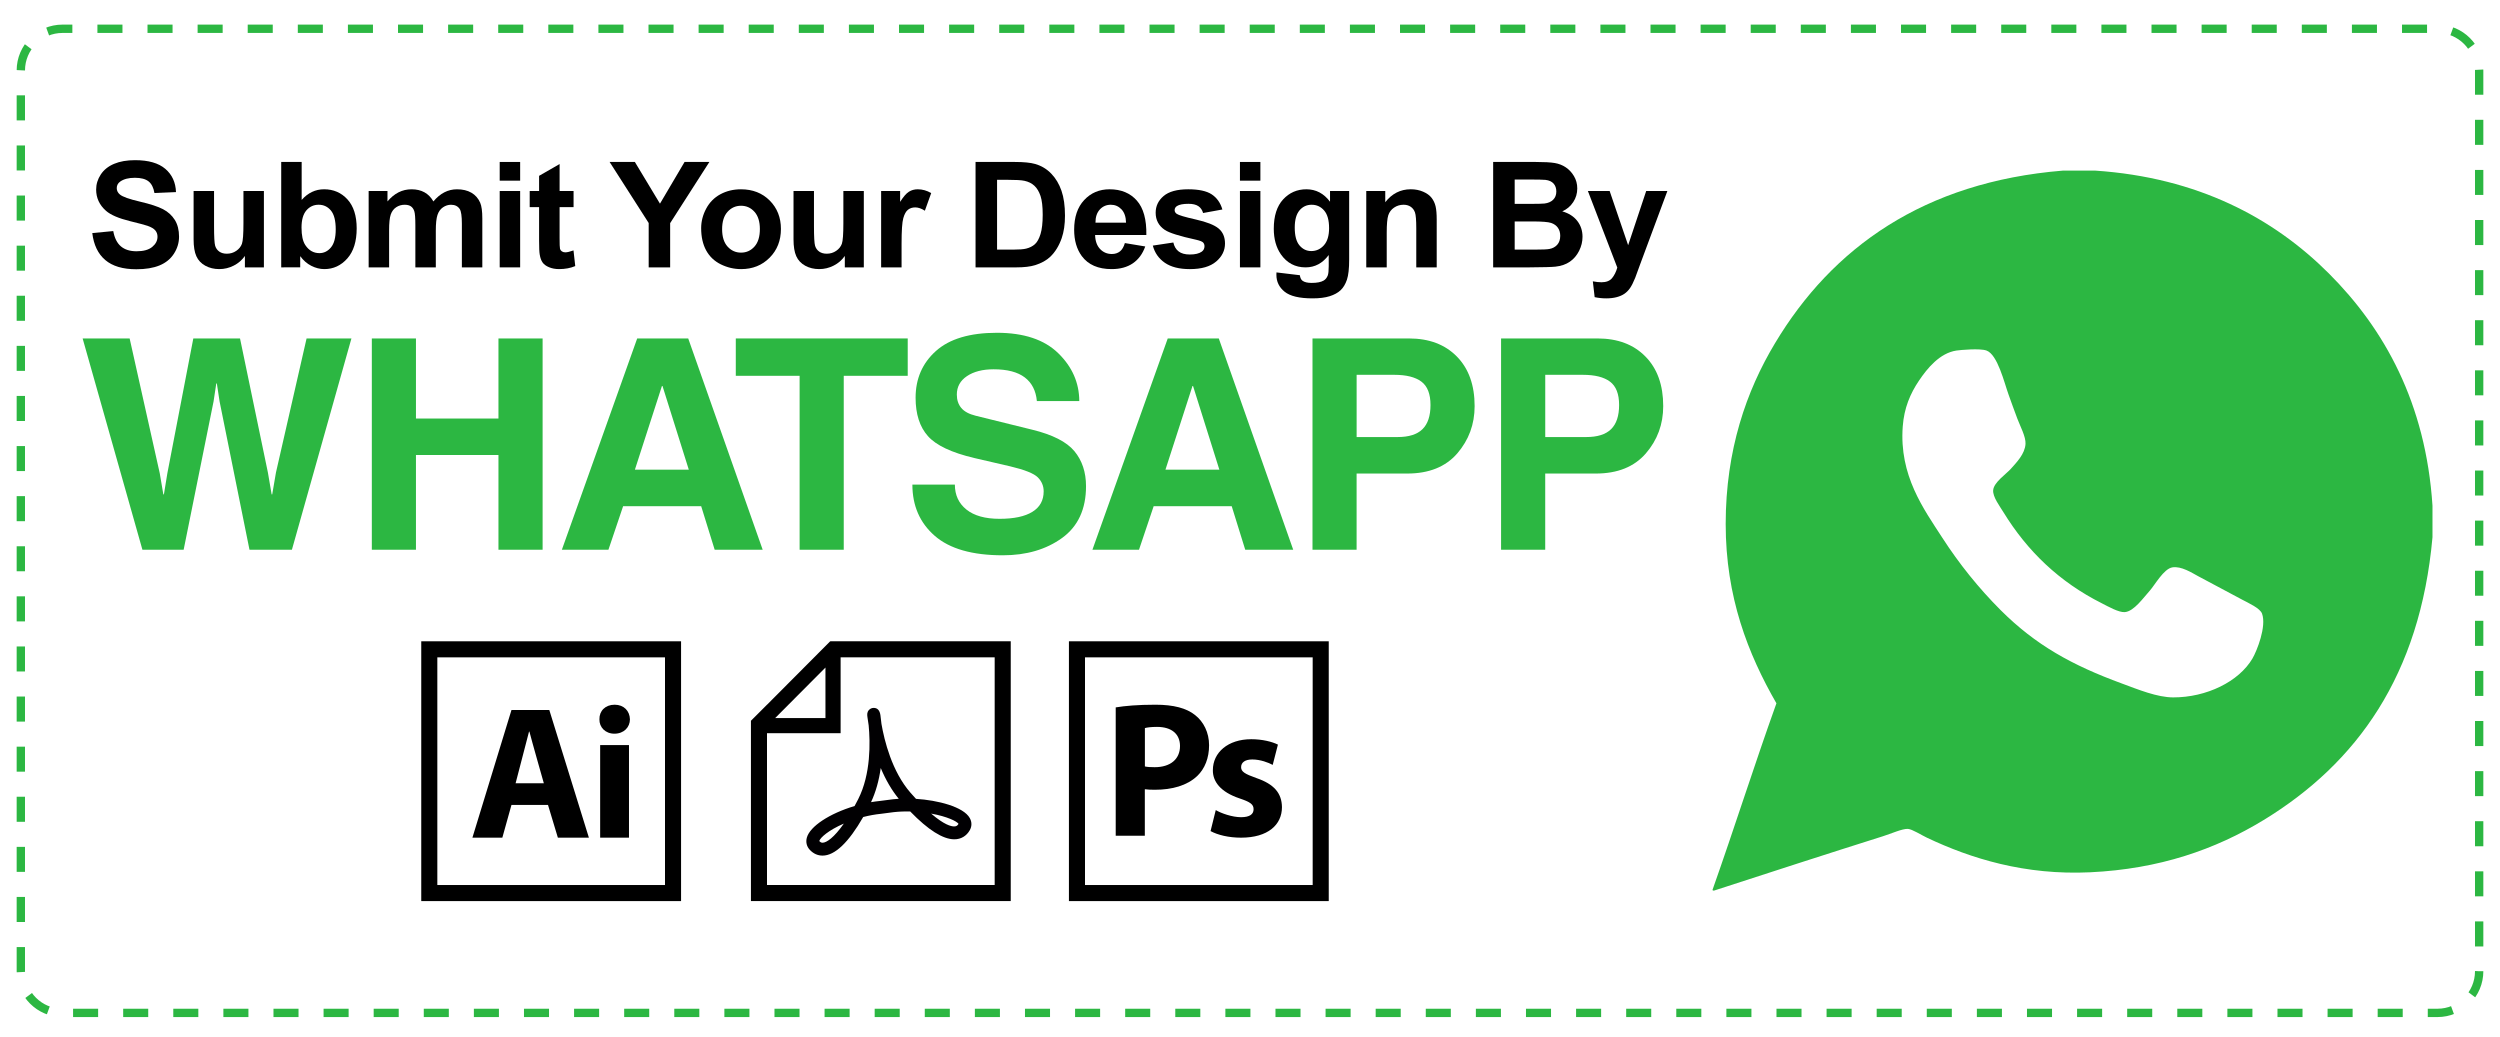 <?xml version="1.0" encoding="utf-8"?>
<!-- Generator: Adobe Illustrator 16.0.0, SVG Export Plug-In . SVG Version: 6.00 Build 0)  -->
<!DOCTYPE svg PUBLIC "-//W3C//DTD SVG 1.1//EN" "http://www.w3.org/Graphics/SVG/1.1/DTD/svg11.dtd">
<svg version="1.1" id="Layer_1" xmlns="http://www.w3.org/2000/svg" xmlns:xlink="http://www.w3.org/1999/xlink" x="0px" y="0px"
	 width="300px" height="124.428px" viewBox="-82.875 -56.5 300 124.428" enable-background="new -82.875 -56.5 300 124.428"
	 xml:space="preserve">
<g>
	<path fill="none" stroke="#2CB742" stroke-miterlimit="10" stroke-dasharray="3.006,3.006" d="M214.625,60.047
		c0,2.762-2.238,5-5,5h-285c-2.761,0-5-2.238-5-5V-48.047c0-2.762,2.239-5,5-5h285c2.762,0,5,2.238,5,5V60.047z"/>
</g>
<path fill="#2CB742" d="M164.672-36.027c1.294,0,2.587,0,3.881,0c12.337,0.833,21.391,5.698,28.039,12.344
	c6.634,6.632,11.626,15.53,12.431,27.86c0,1.267,0,2.531,0,3.793c-1.485,16.561-9.059,27.102-20.279,33.945
	c-5.785,3.524-12.492,5.867-20.804,6.259c-7.83,0.369-14.293-1.646-19.572-4.146c-0.69-0.325-1.774-1.028-2.297-1.062
	c-0.671-0.036-2.027,0.584-2.993,0.883c-6.643,2.096-13.866,4.438-20.281,6.526c-0.1,0.011-0.153-0.021-0.171-0.091
	c2.618-7.403,5.027-15.011,7.67-22.387c-3.415-5.941-6.088-12.75-6.088-21.517c0-8.873,2.484-15.982,5.915-21.687
	C136.981-26.766,147.986-34.664,164.672-36.027z M147.396-10.813c-1.046,1.552-1.774,3.267-1.94,5.467
	c-0.452,5.909,2.51,9.919,4.763,13.401c1.998,3.09,4.329,6.001,6.965,8.642c4.232,4.229,8.594,6.63,14.545,8.815
	c2.003,0.741,4.257,1.67,6.176,1.676c3.984,0.008,7.884-1.882,9.52-4.675c0.535-0.922,1.702-3.846,1.146-5.375
	c-0.241-0.662-1.64-1.278-2.379-1.675c-1.924-1.022-3.456-1.84-5.295-2.824c-0.757-0.406-2.01-1.228-3.086-1.055
	c-1.042,0.164-2.114,2.14-2.73,2.819c-0.718,0.786-1.894,2.49-2.998,2.552c-0.712,0.044-1.93-0.648-2.732-1.056
	c-5.114-2.57-8.945-6.259-11.814-10.933c-0.428-0.707-1.302-1.843-1.232-2.645c0.077-0.937,1.535-1.911,2.118-2.557
	c0.689-0.773,1.694-1.788,1.764-2.998c0.046-0.858-0.63-2.1-0.971-3c-0.413-1.077-0.703-1.93-1.062-2.908
	c-0.516-1.424-1.308-4.8-2.645-5.291c-0.779-0.286-3.111-0.073-3.615,0C149.901-14.133,148.401-12.312,147.396-10.813z"/>
<g>
	<g>
		<g>
			<path d="M-21.499,40.092h4.384l1.184,3.928h3.723l-4.75-15.318h-4.54l-4.688,15.318h3.591L-21.499,40.092z M-19.391,31.289h0.044
				c0.227,0.916,1.733,6.206,1.733,6.206h-3.39C-21.003,37.495-19.618,32.205-19.391,31.289z"/>
			<rect x="-10.856" y="32.91" width="3.459" height="11.109"/>
			<path d="M-9.148,31.543c1.143,0,1.865-0.776,1.865-1.727c-0.026-1.002-0.723-1.751-1.838-1.751s-1.848,0.749-1.823,1.751
				C-10.969,30.767-10.236,31.543-9.148,31.543z"/>
			<path d="M-32.324,20.455v31.176h31.177V20.455H-32.324z M-3.075,49.703h-27.32v-27.32h27.32V49.703z"/>
		</g>
		<g>
			<path d="M66.049,41.564c-1.046,0-2.383-0.465-3.033-0.854l-0.625,2.52c0.855,0.467,2.178,0.791,3.658,0.791
				c3.238,0,4.91-1.551,4.91-3.665c-0.023-1.664-0.926-2.758-3.082-3.493c-1.383-0.49-1.82-0.768-1.82-1.299
				c0-0.577,0.482-0.927,1.34-0.927c0.973,0,1.939,0.373,2.453,0.651l0.625-2.434c-0.695-0.348-1.875-0.648-3.199-0.648
				c-2.801,0-4.607,1.6-4.607,3.706c-0.025,1.346,0.877,2.621,3.223,3.404c1.314,0.444,1.662,0.721,1.662,1.298
				C67.553,41.194,67.109,41.564,66.049,41.564z"/>
			<path d="M54.506,38.208c0.322,0.047,0.742,0.063,1.201,0.063c2.084,0,3.871-0.508,5.068-1.638c0.934-0.881,1.44-2.18,1.44-3.706
				c0-1.528-0.665-2.827-1.671-3.612c-1.037-0.839-2.588-1.25-4.768-1.25c-2.152,0-3.68,0.143-4.765,0.323v15.402h3.493V38.208
				L54.506,38.208z M54.512,30.869c0.247-0.071,0.736-0.142,1.449-0.142c1.766,0,2.756,0.853,2.766,2.286
				c0,1.601-1.166,2.55-3.041,2.55c-0.508,0-0.872-0.022-1.174-0.088V30.869L54.512,30.869z"/>
			<path d="M45.396,20.455v31.176h31.178V20.455H45.396z M74.646,49.703H47.325v-27.32h27.321V49.703z"/>
		</g>
		<g>
			<path d="M16.773,20.455l-0.02,0.021l-0.013-0.013L9.165,28.07v-0.007l-1.928,1.928v21.64h31.177V20.455H16.773z M16.18,23.605
				v6.063h-6.037L16.18,23.605z M36.486,49.703H9.165V31.487h8.834v-9.104h18.487V49.703z"/>
			<path fill="#010002" d="M15.831,46.172c-0.576,0-1.085-0.227-1.514-0.675c-0.39-0.408-0.521-0.935-0.371-1.482
				c0.37-1.347,2.718-2.896,5.729-3.792c0.143-0.263,0.288-0.538,0.433-0.822c1.538-3.024,1.447-6.851,1.256-8.862
				c-0.067-0.387-0.117-0.746-0.15-1.011c-0.03-0.241-0.068-0.543,0.173-0.817c0.148-0.167,0.36-0.263,0.581-0.263
				c0.45,0,0.723,0.292,0.807,0.869c0.039,0.27,0.084,0.627,0.126,1.056c0.34,1.976,1.249,5.702,3.487,8.261
				c0.224,0.254,0.441,0.497,0.657,0.729c2.603,0.163,5.701,0.947,6.454,2.308c0.262,0.471,0.262,0.985,0,1.452
				c-0.4,0.706-1.061,1.094-1.859,1.094c-1.361,0-3.14-1.123-5.287-3.338c-0.139-0.004-0.277-0.005-0.414-0.005
				c-0.721,0-1.406,0.05-2.039,0.146c-0.29,0.046-0.764,0.107-1.057,0.138c-0.692,0.069-1.41,0.199-2.134,0.384
				C18.946,44.613,17.305,46.172,15.831,46.172z M18.387,42.331c-1.834,0.792-2.838,1.685-2.95,2.092
				c0.13,0.145,0.248,0.204,0.395,0.204C16.312,44.627,17.214,44.01,18.387,42.331z M28.863,41.132
				c1.54,1.325,2.375,1.54,2.753,1.54c0.255,0,0.409-0.09,0.534-0.311C31.96,42.069,30.809,41.479,28.863,41.132z M22.814,35.663
				c-0.215,1.526-0.605,2.899-1.165,4.097c0.351-0.06,0.696-0.106,1.038-0.141c0.27-0.027,0.707-0.085,0.976-0.126
				c0.419-0.064,0.858-0.11,1.312-0.137C24.137,38.33,23.412,37.093,22.814,35.663z"/>
		</g>
	</g>
	<g>
		<g>
			<path fill="#2CB742" d="M-72.959-15.886h5.64l3.614,16.177l0.431,2.54h0.068l0.415-2.54l3.114-16.177h5.605l3.346,16.092
				l0.449,2.625h0.068l0.449-2.625l3.675-16.092h5.382l-7.143,25.355h-5.09l-3.589-17.8l-0.327-2.155h-0.069l-0.325,2.155
				l-3.591,17.8h-4.947L-72.959-15.886z"/>
			<path fill="#2CB742" d="M-17.762-15.886V9.469h-5.298V-1.899h-9.9V9.469h-5.296v-25.355h5.296v9.609h9.9v-9.609H-17.762z"/>
			<path fill="#2CB742" d="M-9.864,9.469h-5.587l9.039-25.355h6.123L8.647,9.469H2.887L1.266,4.241H-8.1L-9.864,9.469z
				 M-6.688-0.138h6.469l-3.156-10.041h-0.068L-6.688-0.138z"/>
			<path fill="#2CB742" d="M18.374,9.469h-5.295v-20.872H5.42v-4.483h20.631v4.483h-7.677V9.469z"/>
			<path fill="#2CB742" d="M31.709,1.655c0,1.253,0.463,2.25,1.387,2.991c0.926,0.742,2.25,1.112,3.975,1.112
				s3.039-0.279,3.939-0.838c0.904-0.557,1.355-1.372,1.355-2.457c0-0.643-0.232-1.2-0.697-1.674
				c-0.467-0.47-1.572-0.913-3.32-1.328l-4.313-1c-2.727-0.645-4.58-1.521-5.563-2.633c-0.984-1.108-1.475-2.639-1.475-4.594
				c0-2.291,0.814-4.16,2.441-5.615c1.627-1.455,4.068-2.185,7.32-2.185c3.23,0,5.682,0.819,7.355,2.45
				c1.676,1.631,2.516,3.55,2.527,5.745h-5.09c-0.113-1.242-0.598-2.187-1.447-2.835c-0.85-0.648-2.1-0.979-3.744-0.979
				c-1.32,0-2.389,0.277-3.199,0.821c-0.813,0.546-1.215,1.287-1.215,2.216c0,0.645,0.178,1.178,0.533,1.602
				c0.355,0.427,0.932,0.738,1.725,0.934l6.779,1.674c2.449,0.596,4.139,1.457,5.07,2.576c0.93,1.125,1.396,2.525,1.396,4.201
				c0,2.761-0.959,4.833-2.871,6.217c-1.916,1.387-4.287,2.08-7.115,2.08c-3.658,0-6.381-0.778-8.168-2.337
				c-1.787-1.557-2.682-3.607-2.682-6.149h5.094V1.655z"/>
			<path fill="#2CB742" d="M53.805,9.469h-5.59l9.039-25.355h6.125l8.932,25.355h-5.758L64.93,4.241h-9.365L53.805,9.469z
				 M56.979-0.138h6.469l-3.158-10.041h-0.068L56.979-0.138z"/>
			<path fill="#2CB742" d="M79.92,9.469h-5.295v-25.355h11.574c2.416,0,4.33,0.724,5.752,2.173c1.42,1.447,2.129,3.431,2.129,5.947
				c0,2.176-0.697,4.066-2.084,5.677c-1.393,1.608-3.395,2.414-6.006,2.414h-6.072v9.144H79.92z M84.836-4.054
				c1.344,0,2.34-0.311,2.982-0.94c0.646-0.627,0.967-1.6,0.967-2.906c0-1.325-0.361-2.256-1.092-2.805
				c-0.73-0.547-1.814-0.817-3.252-0.817h-4.52v7.468H84.836z"/>
			<path fill="#2CB742" d="M102.551,9.469h-5.297v-25.355h11.576c2.414,0,4.33,0.724,5.75,2.173
				c1.424,1.447,2.131,3.431,2.131,5.947c0,2.176-0.695,4.066-2.086,5.677c-1.393,1.608-3.393,2.414-6.002,2.414h-6.072V9.469
				L102.551,9.469z M107.465-4.054c1.346,0,2.342-0.311,2.984-0.94c0.646-0.627,0.969-1.6,0.969-2.906
				c0-1.325-0.363-2.256-1.096-2.805c-0.729-0.547-1.813-0.817-3.25-0.817h-4.518v7.468H107.465z"/>
		</g>
		<g>
			<path d="M-71.801-28.53l2.516-0.242c0.15,0.834,0.458,1.447,0.921,1.838s1.087,0.587,1.873,0.587c0.833,0,1.46-0.174,1.882-0.522
				c0.423-0.348,0.634-0.755,0.634-1.221c0-0.299-0.089-0.554-0.267-0.764s-0.487-0.393-0.93-0.548
				c-0.303-0.104-0.993-0.288-2.07-0.552c-1.386-0.339-2.357-0.756-2.917-1.251c-0.786-0.696-1.179-1.544-1.179-2.545
				c0-0.644,0.185-1.247,0.555-1.808c0.369-0.561,0.902-0.988,1.598-1.281c0.696-0.293,1.536-0.44,2.52-0.44
				c1.607,0,2.816,0.348,3.629,1.044c0.813,0.696,1.238,1.625,1.279,2.787l-2.585,0.112c-0.11-0.65-0.348-1.117-0.712-1.402
				c-0.363-0.285-0.909-0.427-1.637-0.427c-0.752,0-1.34,0.152-1.765,0.458c-0.273,0.195-0.41,0.457-0.41,0.785
				c0,0.299,0.128,0.555,0.384,0.768c0.326,0.27,1.118,0.552,2.376,0.845c1.257,0.293,2.188,0.597,2.79,0.911
				s1.074,0.742,1.415,1.286c0.34,0.543,0.511,1.215,0.511,2.015c0,0.725-0.204,1.404-0.611,2.037
				c-0.408,0.633-0.984,1.103-1.729,1.411s-1.674,0.461-2.786,0.461c-1.618,0-2.861-0.369-3.729-1.108
				C-71.114-26.038-71.632-27.115-71.801-28.53z"/>
			<path d="M-53.487-24.415v-1.372c-0.337,0.489-0.781,0.875-1.331,1.156c-0.551,0.282-1.132,0.423-1.743,0.423
				c-0.623,0-1.182-0.135-1.677-0.405c-0.494-0.271-0.853-0.65-1.073-1.139c-0.222-0.489-0.332-1.165-0.332-2.028v-5.798h2.454v4.21
				c0,1.289,0.045,2.079,0.135,2.369c0.091,0.291,0.255,0.521,0.493,0.69c0.239,0.17,0.542,0.254,0.909,0.254
				c0.419,0,0.794-0.113,1.126-0.341c0.332-0.227,0.559-0.509,0.682-0.845c0.122-0.337,0.183-1.161,0.183-2.472v-3.866h2.454v9.164
				H-53.487z"/>
			<path d="M-49.129-24.415v-12.65h2.454v4.556c0.757-0.851,1.653-1.277,2.689-1.277c1.13,0,2.064,0.404,2.804,1.212
				c0.739,0.809,1.109,1.969,1.109,3.482c0,1.565-0.377,2.77-1.131,3.615c-0.755,0.846-1.67,1.269-2.747,1.269
				c-0.529,0-1.053-0.131-1.567-0.393c-0.516-0.262-0.959-0.648-1.332-1.161v1.346H-49.129z M-46.692-29.195
				c0,0.949,0.151,1.651,0.454,2.105c0.425,0.644,0.99,0.966,1.694,0.966c0.541,0,1.003-0.229,1.384-0.686
				c0.382-0.457,0.572-1.178,0.572-2.162c0-1.047-0.192-1.802-0.576-2.265c-0.385-0.463-0.876-0.695-1.476-0.695
				c-0.589,0-1.077,0.226-1.468,0.677C-46.497-30.801-46.692-30.115-46.692-29.195z"/>
			<path d="M-38.64-33.578h2.262v1.251c0.81-0.972,1.773-1.458,2.891-1.458c0.594,0,1.109,0.121,1.546,0.362
				s0.795,0.607,1.074,1.096c0.407-0.489,0.848-0.854,1.318-1.096c0.472-0.242,0.976-0.362,1.512-0.362
				c0.681,0,1.257,0.137,1.729,0.41c0.472,0.273,0.824,0.674,1.057,1.204c0.169,0.391,0.254,1.024,0.254,1.898v5.859h-2.454v-5.238
				c0-0.909-0.085-1.496-0.254-1.76c-0.227-0.345-0.576-0.518-1.048-0.518c-0.344,0-0.666,0.104-0.969,0.311
				s-0.521,0.511-0.655,0.91c-0.134,0.4-0.201,1.031-0.201,1.894v4.401h-2.454v-5.022c0-0.892-0.043-1.467-0.131-1.726
				c-0.087-0.259-0.223-0.452-0.406-0.578c-0.183-0.126-0.432-0.19-0.746-0.19c-0.379,0-0.72,0.101-1.022,0.302
				c-0.303,0.202-0.52,0.492-0.65,0.872c-0.131,0.38-0.196,1.01-0.196,1.89v4.453h-2.454V-33.578z"/>
			<path d="M-22.911-34.821v-2.244h2.454v2.244H-22.911z M-22.911-24.415v-9.164h2.454v9.164H-22.911z"/>
			<path d="M-14.047-33.578v1.933h-1.677v3.693c0,0.748,0.017,1.184,0.049,1.307c0.031,0.124,0.104,0.226,0.218,0.306
				s0.252,0.121,0.415,0.121c0.228,0,0.556-0.078,0.987-0.233l0.209,1.881c-0.57,0.242-1.217,0.362-1.938,0.362
				c-0.442,0-0.842-0.073-1.196-0.22c-0.355-0.146-0.616-0.336-0.782-0.569s-0.28-0.548-0.345-0.945
				c-0.053-0.282-0.078-0.851-0.078-1.708v-3.995h-1.127v-1.933h1.127v-1.821l2.462-1.415v3.236H-14.047z"/>
			<path d="M-5.033-24.415v-5.324l-4.689-7.326h3.03l3.013,5.005l2.952-5.005H2.25l-4.707,7.343v5.307H-5.033z"/>
			<path d="M1.264-29.126c0-0.805,0.201-1.584,0.603-2.338c0.401-0.753,0.971-1.329,1.707-1.726c0.737-0.397,1.56-0.595,2.468-0.595
				c1.402,0,2.553,0.45,3.449,1.35s1.345,2.038,1.345,3.413c0,1.387-0.452,2.536-1.357,3.447c-0.905,0.912-2.045,1.368-3.419,1.368
				c-0.851,0-1.661-0.19-2.433-0.569c-0.771-0.38-1.358-0.937-1.76-1.67S1.264-28.073,1.264-29.126z M3.779-28.997
				c0,0.909,0.218,1.605,0.654,2.088c0.437,0.483,0.976,0.725,1.616,0.725c0.64,0,1.177-0.242,1.611-0.725
				c0.434-0.483,0.65-1.185,0.65-2.105c0-0.897-0.217-1.588-0.65-2.071C7.227-31.568,6.689-31.81,6.05-31.81
				c-0.641,0-1.18,0.242-1.616,0.725C3.997-30.602,3.779-29.905,3.779-28.997z"/>
			<path d="M18.503-24.415v-1.372c-0.337,0.489-0.781,0.875-1.331,1.156c-0.551,0.282-1.132,0.423-1.743,0.423
				c-0.623,0-1.182-0.135-1.677-0.405c-0.494-0.271-0.853-0.65-1.073-1.139c-0.222-0.489-0.332-1.165-0.332-2.028v-5.798h2.454v4.21
				c0,1.289,0.045,2.079,0.135,2.369c0.091,0.291,0.255,0.521,0.493,0.69c0.239,0.17,0.542,0.254,0.909,0.254
				c0.419,0,0.794-0.113,1.126-0.341c0.332-0.227,0.559-0.509,0.682-0.845c0.122-0.337,0.183-1.161,0.183-2.472v-3.866h2.454v9.164
				H18.503z"/>
			<path d="M25.314-24.415h-2.453v-9.164h2.279v1.303c0.391-0.615,0.74-1.021,1.053-1.217c0.311-0.195,0.664-0.293,1.061-0.293
				c0.559,0,1.098,0.152,1.615,0.457l-0.76,2.114c-0.412-0.265-0.797-0.397-1.152-0.397c-0.344,0-0.635,0.093-0.873,0.28
				s-0.426,0.525-0.563,1.014c-0.139,0.489-0.207,1.513-0.207,3.072V-24.415z"/>
			<path d="M34.189-37.064h4.725c1.064,0,1.877,0.081,2.436,0.242c0.752,0.219,1.395,0.607,1.93,1.165
				c0.537,0.558,0.943,1.241,1.223,2.049s0.42,1.805,0.42,2.99c0,1.042-0.131,1.938-0.393,2.692c-0.32,0.92-0.777,1.665-1.371,2.235
				c-0.449,0.431-1.055,0.768-1.816,1.009c-0.57,0.178-1.334,0.268-2.289,0.268h-4.863V-37.064z M36.773-34.924v8.378h1.93
				c0.723,0,1.244-0.04,1.564-0.121c0.418-0.104,0.766-0.279,1.043-0.526c0.277-0.248,0.502-0.654,0.678-1.221
				c0.174-0.566,0.262-1.339,0.262-2.317c0-0.978-0.088-1.729-0.262-2.252c-0.176-0.523-0.42-0.932-0.734-1.225
				c-0.314-0.293-0.713-0.492-1.197-0.596c-0.359-0.081-1.068-0.121-2.121-0.121H36.773z"/>
			<path d="M52.109-27.331l2.445,0.406c-0.314,0.886-0.811,1.56-1.488,2.023c-0.68,0.463-1.527,0.694-2.547,0.694
				c-1.611,0-2.807-0.521-3.58-1.562c-0.611-0.834-0.916-1.887-0.916-3.158c0-1.519,0.4-2.708,1.205-3.568
				c0.803-0.86,1.818-1.29,3.047-1.29c1.381,0,2.469,0.45,3.266,1.35c0.799,0.9,1.18,2.28,1.145,4.138h-6.148
				c0.018,0.719,0.217,1.278,0.594,1.678c0.379,0.4,0.852,0.6,1.416,0.6c0.383,0,0.707-0.104,0.969-0.311
				S51.975-26.871,52.109-27.331z M52.25-29.782c-0.018-0.702-0.201-1.235-0.551-1.601s-0.775-0.548-1.275-0.548
				c-0.535,0-0.979,0.193-1.328,0.578c-0.348,0.385-0.52,0.909-0.514,1.57H52.25z"/>
			<path d="M55.463-27.029l2.463-0.371c0.105,0.472,0.318,0.83,0.639,1.074c0.318,0.245,0.768,0.367,1.344,0.367
				c0.635,0,1.113-0.115,1.432-0.345c0.217-0.161,0.324-0.377,0.324-0.647c0-0.184-0.059-0.337-0.174-0.458
				c-0.123-0.115-0.396-0.221-0.822-0.319c-1.979-0.432-3.234-0.825-3.764-1.182c-0.734-0.495-1.1-1.182-1.1-2.062
				c0-0.794,0.316-1.461,0.951-2.002c0.635-0.541,1.619-0.811,2.951-0.811c1.27,0,2.213,0.204,2.83,0.612
				c0.617,0.409,1.043,1.013,1.275,1.812l-2.314,0.423c-0.1-0.356-0.287-0.63-0.563-0.82c-0.277-0.189-0.672-0.285-1.184-0.285
				c-0.646,0-1.109,0.089-1.389,0.268c-0.188,0.126-0.279,0.291-0.279,0.492c0,0.173,0.08,0.319,0.244,0.44
				c0.221,0.161,0.984,0.388,2.293,0.682c1.307,0.293,2.219,0.653,2.736,1.079c0.514,0.431,0.77,1.032,0.77,1.803
				c0,0.84-0.355,1.562-1.066,2.166c-0.709,0.604-1.76,0.906-3.152,0.906c-1.264,0-2.264-0.253-3-0.759S55.691-26.16,55.463-27.029z
				"/>
			<path d="M65.918-34.821v-2.244h2.453v2.244H65.918z M65.918-24.415v-9.164h2.453v9.164H65.918z"/>
			<path d="M70.301-23.811l2.805,0.336c0.045,0.322,0.154,0.544,0.322,0.665c0.232,0.172,0.6,0.259,1.1,0.259
				c0.641,0,1.121-0.095,1.441-0.285c0.215-0.126,0.379-0.331,0.49-0.613c0.074-0.201,0.113-0.572,0.113-1.113v-1.338
				c-0.734,0.99-1.66,1.484-2.777,1.484c-1.246,0-2.232-0.521-2.961-1.562c-0.57-0.822-0.855-1.846-0.855-3.072
				c0-1.536,0.373-2.709,1.121-3.521s1.68-1.216,2.791-1.216c1.146,0,2.094,0.498,2.838,1.493v-1.286h2.297v8.223
				c0,1.082-0.09,1.89-0.27,2.425c-0.182,0.535-0.436,0.955-0.76,1.26c-0.326,0.305-0.762,0.543-1.307,0.716
				c-0.545,0.173-1.232,0.259-2.064,0.259c-1.572,0-2.688-0.267-3.346-0.798c-0.658-0.532-0.986-1.207-0.986-2.023
				C70.293-23.598,70.295-23.695,70.301-23.811z M72.494-29.186c0,0.972,0.189,1.684,0.57,2.135
				c0.383,0.452,0.852,0.678,1.412,0.678c0.6,0,1.105-0.232,1.52-0.695c0.412-0.463,0.619-1.149,0.619-2.058
				c0-0.949-0.197-1.654-0.594-2.114c-0.396-0.46-0.896-0.69-1.502-0.69c-0.588,0-1.072,0.226-1.455,0.677
				C72.684-30.801,72.494-30.112,72.494-29.186z"/>
			<path d="M89.531-24.415h-2.453v-4.677c0-0.989-0.053-1.629-0.158-1.92c-0.104-0.291-0.273-0.516-0.51-0.677
				s-0.52-0.242-0.852-0.242c-0.426,0-0.807,0.115-1.145,0.345s-0.568,0.535-0.693,0.915s-0.188,1.082-0.188,2.105v4.15h-2.455
				v-9.164h2.279v1.346c0.809-1.035,1.828-1.553,3.057-1.553c0.541,0,1.037,0.096,1.484,0.289c0.449,0.192,0.787,0.438,1.018,0.737
				c0.23,0.299,0.391,0.639,0.48,1.019c0.09,0.379,0.135,0.923,0.135,1.631V-24.415z"/>
			<path d="M96.301-37.064h5.119c1.012,0,1.768,0.042,2.266,0.125c0.498,0.083,0.943,0.257,1.336,0.522s0.721,0.617,0.982,1.057
				c0.262,0.44,0.393,0.934,0.393,1.48c0,0.593-0.16,1.136-0.484,1.631c-0.322,0.495-0.762,0.866-1.314,1.113
				c0.781,0.224,1.381,0.607,1.799,1.147c0.42,0.541,0.629,1.177,0.629,1.907c0,0.575-0.135,1.134-0.406,1.678
				c-0.27,0.543-0.641,0.978-1.107,1.303c-0.469,0.325-1.047,0.525-1.734,0.6c-0.432,0.046-1.471,0.075-3.117,0.086h-4.359V-37.064z
				 M98.887-34.959v2.925h1.693c1.008,0,1.635-0.014,1.879-0.043c0.441-0.052,0.789-0.203,1.043-0.453
				c0.254-0.25,0.381-0.58,0.381-0.988c0-0.391-0.109-0.708-0.328-0.953s-0.543-0.393-0.975-0.444
				c-0.256-0.029-0.992-0.043-2.209-0.043H98.887z M98.887-29.928v3.382h2.393c0.932,0,1.523-0.026,1.773-0.078
				c0.385-0.069,0.697-0.237,0.939-0.505c0.24-0.268,0.361-0.625,0.361-1.074c0-0.379-0.094-0.702-0.279-0.966
				s-0.455-0.458-0.809-0.578c-0.352-0.121-1.115-0.181-2.291-0.181H98.887z"/>
			<path d="M107.672-33.578h2.611l2.219,6.506l2.166-6.506h2.541l-3.275,8.818l-0.584,1.596c-0.217,0.535-0.422,0.943-0.615,1.226
				c-0.195,0.282-0.42,0.51-0.674,0.686c-0.252,0.175-0.564,0.312-0.934,0.41c-0.371,0.098-0.787,0.147-1.254,0.147
				c-0.471,0-0.934-0.049-1.389-0.147l-0.219-1.898c0.385,0.075,0.73,0.112,1.039,0.112c0.572,0,0.994-0.166,1.268-0.496
				c0.273-0.331,0.482-0.752,0.629-1.264L107.672-33.578z"/>
		</g>
	</g>
</g>
</svg>
